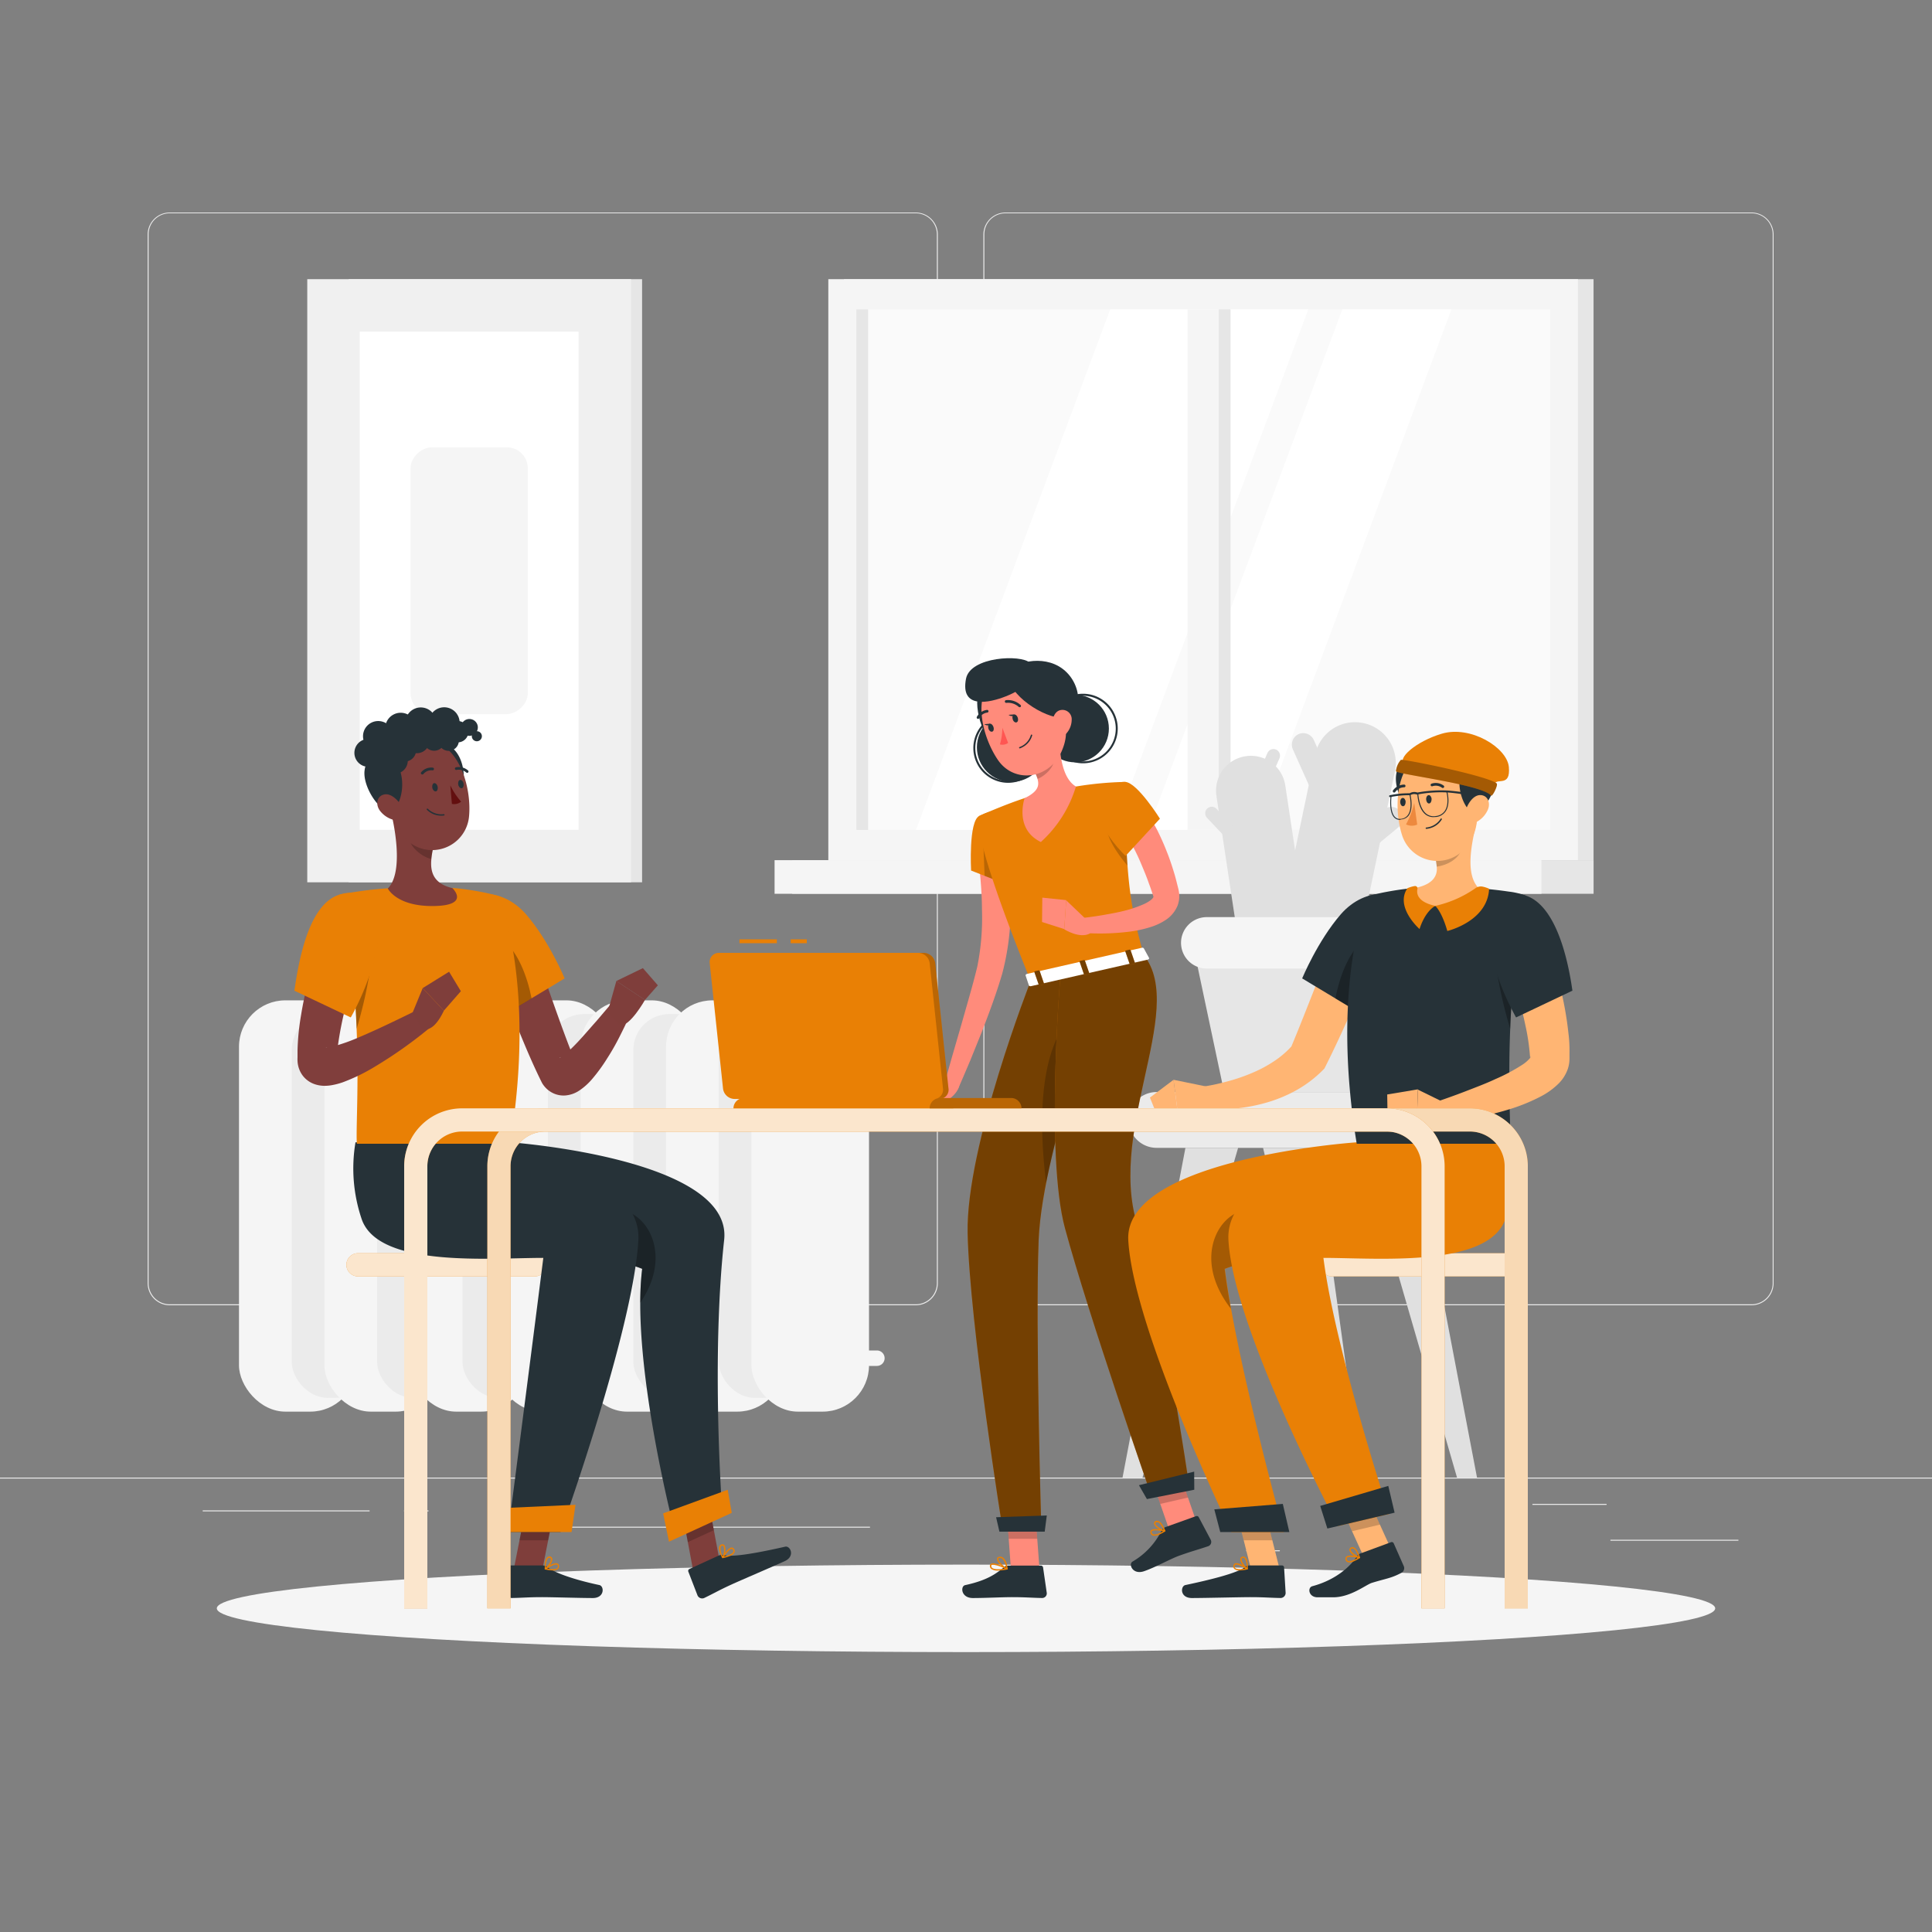 <svg xmlns="http://www.w3.org/2000/svg" viewBox="0 0 500 500"><rect x="0" y="0" width="500" height="500" fill="#808080" stroke="none"/><g id="freepik--background-complete--inject-120"><rect y="382.4" width="500" height="0.25" style="fill:#ebebeb"></rect><rect x="416.78" y="398.49" width="33.12" height="0.25" style="fill:#ebebeb"></rect><rect x="322.53" y="401.21" width="8.69" height="0.25" style="fill:#ebebeb"></rect><rect x="396.59" y="389.21" width="19.19" height="0.25" style="fill:#ebebeb"></rect><rect x="52.46" y="390.89" width="43.19" height="0.25" style="fill:#ebebeb"></rect><rect x="104.56" y="390.89" width="6.33" height="0.25" style="fill:#ebebeb"></rect><rect x="131.47" y="395.11" width="93.68" height="0.25" style="fill:#ebebeb"></rect><path d="M237,337.8H43.91a5.71,5.71,0,0,1-5.7-5.71V60.66A5.71,5.71,0,0,1,43.91,55H237a5.71,5.71,0,0,1,5.71,5.71V332.09A5.71,5.71,0,0,1,237,337.8ZM43.91,55.2a5.46,5.46,0,0,0-5.45,5.46V332.09a5.46,5.46,0,0,0,5.45,5.46H237a5.47,5.47,0,0,0,5.46-5.46V60.66A5.47,5.47,0,0,0,237,55.2Z" style="fill:#ebebeb"></path><path d="M453.31,337.8H260.21a5.72,5.72,0,0,1-5.71-5.71V60.66A5.72,5.72,0,0,1,260.21,55h193.1A5.71,5.71,0,0,1,459,60.66V332.09A5.71,5.71,0,0,1,453.31,337.8ZM260.21,55.2a5.47,5.47,0,0,0-5.46,5.46V332.09a5.47,5.47,0,0,0,5.46,5.46h193.1a5.47,5.47,0,0,0,5.46-5.46V60.66a5.47,5.47,0,0,0-5.46-5.46Z" style="fill:#ebebeb"></path><rect x="218.41" y="72.24" width="194" height="150.36" transform="translate(630.82 294.85) rotate(180)" style="fill:#e6e6e6"></rect><rect x="214.37" y="72.24" width="194" height="150.36" transform="translate(622.74 294.85) rotate(180)" style="fill:#f5f5f5"></rect><rect x="205.01" y="222.6" width="207.4" height="8.7" transform="translate(617.43 453.91) rotate(180)" style="fill:#e6e6e6"></rect><rect x="200.46" y="222.6" width="198.46" height="8.7" transform="translate(599.38 453.91) rotate(180)" style="fill:#f5f5f5"></rect><rect x="244.01" y="57.67" width="134.72" height="179.5" transform="translate(458.8 -163.95) rotate(90)" style="fill:#fafafa"></rect><polygon points="288.31 214.78 338.58 80.06 287.32 80.06 237.06 214.78 288.31 214.78" style="fill:#fff"></polygon><polygon points="325.37 214.78 375.63 80.06 347.39 80.06 297.13 214.78 325.37 214.78" style="fill:#fff"></polygon><rect x="244.01" y="143.38" width="134.72" height="8.08" transform="translate(458.8 -163.95) rotate(90)" style="fill:#f5f5f5"></rect><rect x="155.79" y="145.9" width="134.72" height="3.05" transform="translate(370.57 -75.73) rotate(90)" style="fill:#e6e6e6"></rect><rect x="249.58" y="145.9" width="134.72" height="3.05" transform="translate(464.36 -169.52) rotate(90)" style="fill:#e6e6e6"></rect><rect x="90.24" y="72.24" width="75.93" height="156.09" transform="translate(256.41 300.58) rotate(180)" style="fill:#e6e6e6"></rect><rect x="79.52" y="72.24" width="83.8" height="156.09" transform="translate(242.84 300.58) rotate(180)" style="fill:#f0f0f0"></rect><rect x="56.96" y="121.97" width="128.93" height="56.64" transform="translate(271.71 28.87) rotate(90)" style="fill:#fff"></rect><rect x="86.9" y="135.12" width="69.04" height="30.33" rx="5.41" transform="translate(271.71 28.87) rotate(90)" style="fill:#f5f5f5"></rect><rect x="61.85" y="258.89" width="30.43" height="106.44" rx="12" style="fill:#f5f5f5"></rect><rect x="75.5" y="262.44" width="20.57" height="99.33" rx="9.29" style="fill:#ebebeb"></rect><rect x="83.96" y="258.89" width="30.43" height="106.44" rx="12" style="fill:#f5f5f5"></rect><rect x="97.6" y="262.44" width="20.57" height="99.33" rx="9.29" style="fill:#ebebeb"></rect><rect x="106.06" y="258.89" width="30.43" height="106.44" rx="12" style="fill:#f5f5f5"></rect><rect x="119.7" y="262.44" width="20.57" height="99.33" rx="9.29" style="fill:#ebebeb"></rect><rect x="128.16" y="258.89" width="30.43" height="106.44" rx="12" style="fill:#f5f5f5"></rect><rect x="141.8" y="262.44" width="20.57" height="99.33" rx="9.29" style="fill:#ebebeb"></rect><rect x="150.26" y="258.89" width="30.43" height="106.44" rx="12" style="fill:#f5f5f5"></rect><rect x="163.91" y="262.44" width="20.56" height="99.33" rx="9.29" style="fill:#ebebeb"></rect><rect x="172.37" y="258.89" width="30.43" height="106.44" rx="12" style="fill:#f5f5f5"></rect><rect x="186.01" y="262.44" width="20.56" height="99.33" rx="9.29" style="fill:#ebebeb"></rect><rect x="194.47" y="258.89" width="30.43" height="106.44" rx="12" style="fill:#f5f5f5"></rect><path d="M226.94,353.5H200.46a2,2,0,0,1-2-2h0a2,2,0,0,1,2-2h26.48a2,2,0,0,1,2,2h0A2,2,0,0,1,226.94,353.5Z" style="fill:#f5f5f5"></path><path d="M226.94,277.33H200.46a2,2,0,0,1-2-2h0a2,2,0,0,1,2-2h26.48a2,2,0,0,1,2,2h0A2,2,0,0,1,226.94,277.33Z" style="fill:#f5f5f5"></path><path d="M299.32,297.06h74.11a7.23,7.23,0,0,0,7.23-7.22h0a7.23,7.23,0,0,0-7.23-7.22H299.32a7.22,7.22,0,0,0-7.22,7.22h0A7.22,7.22,0,0,0,299.32,297.06Z" style="fill:#ebebeb"></path><path d="M338,258.08h0a10.55,10.55,0,0,1-8.16-12.47l10.52-50.32a10.53,10.53,0,0,1,12.47-8.16h0A10.53,10.53,0,0,1,361,199.6l-10.51,50.32A10.54,10.54,0,0,1,338,258.08Z" style="fill:#e0e0e0"></path><path d="M331.64,257h0a9,9,0,0,1-10.26-7.56l-6.57-43.48a9,9,0,0,1,7.56-10.25h0a9,9,0,0,1,10.26,7.56l6.57,43.47A9,9,0,0,1,331.64,257Z" style="fill:#e0e0e0"></path><path d="M344.43,208.63h0a3,3,0,0,1-3.93-1.5l-5.92-13.22a3,3,0,0,1,1.49-3.92h0a3,3,0,0,1,3.93,1.5l5.92,13.22A3,3,0,0,1,344.43,208.63Z" style="fill:#e0e0e0"></path><path d="M362.34,209.9h0a3,3,0,0,1-.4,4.18l-11.19,9.21a3,3,0,0,1-4.18-.41h0a3,3,0,0,1,.41-4.18l11.18-9.2A3,3,0,0,1,362.34,209.9Z" style="fill:#e0e0e0"></path><path d="M330.26,194h0a1.71,1.71,0,0,1,.87,2.24l-3.33,7.57a1.71,1.71,0,0,1-2.24.87h0a1.71,1.71,0,0,1-.87-2.24l3.33-7.57A1.71,1.71,0,0,1,330.26,194Z" style="fill:#e0e0e0"></path><path d="M312.44,209.25h0a1.7,1.7,0,0,1,2.4.07l5.68,6a1.7,1.7,0,0,1-.07,2.4h0a1.7,1.7,0,0,1-2.4-.07l-5.68-6A1.7,1.7,0,0,1,312.44,209.25Z" style="fill:#e0e0e0"></path><polygon points="355.96 282.62 316.8 282.62 308.63 244 364.13 244 355.96 282.62" style="fill:#e6e6e6"></polygon><path d="M360.45,250.66H312.31a6.66,6.66,0,0,1-6.66-6.66h0a6.66,6.66,0,0,1,6.66-6.65h48.14a6.66,6.66,0,0,1,6.66,6.65h0A6.66,6.66,0,0,1,360.45,250.66Z" style="fill:#f5f5f5"></path><polygon points="290.51 382.4 306.79 297.06 320.42 297.06 295.68 382.4 290.51 382.4" style="fill:#e0e0e0"></polygon><polygon points="382.25 382.4 365.98 297.06 352.34 297.06 377.08 382.4 382.25 382.4" style="fill:#e0e0e0"></polygon><polygon points="352.34 382.4 340.51 297.06 326.88 297.06 347.17 382.4 352.34 382.4" style="fill:#e0e0e0"></polygon></g><g id="freepik--Shadow--inject-120"><ellipse id="freepik--path--inject-120" cx="250" cy="416.24" rx="193.89" ry="11.32" style="fill:#f5f5f5"></ellipse></g><g id="freepik--character-1--inject-120"><path d="M138.39,330.33H92.65a3,3,0,0,1,0-6h45.74a3,3,0,0,1,0,6Z" style="fill:#E98005"></path><path d="M138.39,330.33H92.65a3,3,0,0,1,0-6h45.74a3,3,0,0,1,0,6Z" style="fill:#fff;opacity:0.8"></path><polygon points="179.58 407.52 186.32 404.43 183.07 387.03 176.34 390.13 179.58 407.52" style="fill:#7f3e3b"></polygon><path d="M186,402.58l-7.57,3.47a.53.53,0,0,0-.29.69l2.38,6.16a1.32,1.32,0,0,0,1.73.66c2.62-1.26,3.8-2,7.13-3.52,2.05-.94,10.86-4.72,13.68-6s1.47-4.06.15-3.76c-5.89,1.33-13.27,2.82-15.86,2.2A2.06,2.06,0,0,0,186,402.58Z" style="fill:#263238"></path><polygon points="176.33 390.13 183.07 387.04 184.75 396.01 178 399.1 176.33 390.13" style="opacity:0.2"></polygon><path d="M132.06,295.63s57.68,4.13,55.35,25.26c-3.34,30.37-.59,68.79-.59,68.79l-12.56,5.18s-11-42.81-8.07-66.48c-14.39-6-53.41-.25-58-12.68a40.75,40.75,0,0,1-1.72-20.07Z" style="fill:#263238"></path><path d="M160.16,313.22s-1.4,6.28-2.36,13.1l.13,0,1.48.23.75.14.85.16a31.68,31.68,0,0,1,3.43.88c.27.08.52.17.77.26s.67.24,1,.37a73.15,73.15,0,0,0-.51,8.79C174.45,324.3,166.93,313.22,160.16,313.22Z" style="opacity:0.3"></path><polygon points="173.13 398.99 189.38 391.53 188.33 385.55 171.62 391.66 173.13 398.99" style="fill:#E98005"></polygon><path d="M189,402.66a9.73,9.73,0,0,1-1.91.58.16.16,0,0,1-.17-.07.17.17,0,0,1,0-.19c.14-.25,1.45-2.42,2.42-2.48a.63.63,0,0,1,.57.28.94.94,0,0,1,.2.94A2,2,0,0,1,189,402.66Zm-1.58.15c1.31-.31,2.18-.75,2.35-1.21a.59.59,0,0,0-.14-.61.29.29,0,0,0-.28-.14C188.8,400.88,187.94,402,187.39,402.81Z" style="fill:#E98005"></path><path d="M187.1,403.23H187a.14.14,0,0,1-.14-.09c0-.07-1.09-1.94-.71-2.91a.83.83,0,0,1,.56-.52.66.66,0,0,1,.79.21c.49.66.14,2.53-.35,3.24Zm-.34-3.16a.5.5,0,0,0-.27.3,3.83,3.83,0,0,0,.54,2.34,3.44,3.44,0,0,0,.21-2.57c-.06-.09-.16-.17-.4-.1Z" style="fill:#E98005"></path><path d="M134.87,235.51l7,20.3c1.19,3.38,2.37,6.75,3.59,10.08s2.47,6.65,3.81,9.81l-.33-.6a3.59,3.59,0,0,0-1.31-1.15,3.64,3.64,0,0,0-2-.41c-.91.12-.88.31-.78.24a6.09,6.09,0,0,0,1.58-1.09,49,49,0,0,0,3.95-3.95c1.33-1.45,2.64-3,4-4.51l3.94-4.64,4.78,2.86c-.83,2-1.77,3.88-2.73,5.79s-2,3.75-3.19,5.6a44.63,44.63,0,0,1-4,5.49,16.46,16.46,0,0,1-3.18,2.85,7.6,7.6,0,0,1-3.65,1.32,6.3,6.3,0,0,1-3.47-.72,6.6,6.6,0,0,1-2.42-2.22l-.12-.18-.21-.41c-1.68-3.4-3.16-6.76-4.58-10.16s-2.77-6.77-4.06-10.18-2.55-6.82-3.75-10.25-2.38-6.86-3.47-10.36Z" style="fill:#803e3c"></path><path d="M136.13,236.61c6,6.92,10,16.6,10,16.6l-15.76,9.49c-4.55-5.54-10.22-20.22-10.46-25.17C119.56,229.92,129.63,229.16,136.13,236.61Z" style="fill:#E98005"></path><path d="M130.57,243.67c3.44,2.89,5.88,8.9,7,14.73l-7.14,4.3c-2.25-2.74-4.78-7.71-6.79-12.65C125.2,245.15,127.53,241.11,130.57,243.67Z" style="opacity:0.3"></path><polygon points="132.8 406.94 140.22 406.94 143.61 389.78 136.2 389.78 132.8 406.94" style="fill:#7f3e3b"></polygon><path d="M140.45,405.14h-8.33a.53.53,0,0,0-.55.51l-.41,6.59a1.32,1.32,0,0,0,1.3,1.32c2.9-.05,4.29-.22,7.95-.22,2.25,0,9.9.23,13,.23s3-3.08,1.7-3.36c-5.91-1.25-11.3-3-13.4-4.61A2,2,0,0,0,140.45,405.14Z" style="fill:#263238"></path><polygon points="136.2 389.78 143.61 389.78 141.86 398.63 134.44 398.63 136.2 389.78" style="opacity:0.2"></polygon><path d="M117.53,295.63s48.88,4.13,47.68,25.35c-1.32,23.24-20.13,75.51-20.13,75.51H131.5s6.14-47.29,9.11-70.95c-13.77,0-42.36,2.59-46.94-9.84A40.75,40.75,0,0,1,92,295.63Z" style="fill:#263238"></path><polygon points="130.04 396.49 147.92 396.49 148.94 389.44 130.28 390.28 130.04 396.49" style="fill:#E98005"></polygon><path d="M143.07,406.43a9.5,9.5,0,0,1-2-.26.17.17,0,0,1-.06-.31c.24-.17,2.33-1.6,3.24-1.25a.67.67,0,0,1,.4.49,1,1,0,0,1-.21.94A2,2,0,0,1,143.07,406.43Zm-1.5-.51c1.33.26,2.31.22,2.65-.12a.62.62,0,0,0,.13-.62.3.3,0,0,0-.2-.24C143.67,404.75,142.43,405.37,141.57,405.92Z" style="fill:#E98005"></path><path d="M141.14,406.17a.11.11,0,0,1-.08,0A.16.16,0,0,1,141,406c0-.09-.18-2.22.57-2.94a.89.89,0,0,1,.73-.24.67.67,0,0,1,.63.52c.17.81-.94,2.36-1.67,2.8Zm1-3a.53.53,0,0,0-.37.15,3.82,3.82,0,0,0-.49,2.35c.65-.54,1.38-1.72,1.27-2.25,0-.1-.08-.22-.33-.25Z" style="fill:#E98005"></path><path d="M157.21,262.11l2.3-8.22,7.41,4.89s-4,7.12-6.51,6.54Z" style="fill:#7f3e3b"></path><polygon points="166.38 250.55 170.25 255 166.92 258.78 159.51 253.88 166.38 250.55" style="fill:#7f3e3b"></polygon><path d="M132,296H92.36c-.28-3.54.54-15.06-.07-29.73a188.37,188.37,0,0,0-3.94-32.34c-.18-.8-.36-1.59-.55-2.39,0,0,2-.41,4.89-.83,2.39-.35,5.39-.71,8.33-.85a147.89,147.89,0,0,1,16.85,0c2.59.24,5.12.67,7.14,1.06,2.58.52,4.1,1,4.1,1S138.88,254.32,132,296Z" style="fill:#E98005"></path><path d="M92.29,266.28a188.37,188.37,0,0,0-3.94-32.34c2.65-.23,7.18,0,7.93,4.31C97.09,242.85,96.07,253.67,92.29,266.28Z" style="opacity:0.3"></path><path d="M95.49,241.33c-.87,2.47-1.81,5.13-2.64,7.72s-1.65,5.23-2.39,7.85a89.2,89.2,0,0,0-3.24,15.51l-.07.92,0,.46c0,.1,0,.46,0,.18a3.36,3.36,0,0,0-.64-1.58,3.33,3.33,0,0,0-1.68-1.24c-.38-.1-.48-.07-.49-.06a.62.62,0,0,0,.32,0,7.48,7.48,0,0,0,1.39-.22,49.53,49.53,0,0,0,7.22-2.58c5-2.14,10.07-4.62,15.07-7.08l3.06,4.64A114.42,114.42,0,0,1,97.1,276a48.64,48.64,0,0,1-8.37,4.09,18.14,18.14,0,0,1-2.75.73,11.17,11.17,0,0,1-1.79.19,8.18,8.18,0,0,1-2.59-.37,6.54,6.54,0,0,1-3.38-2.44A6.88,6.88,0,0,1,77,274.58a8.44,8.44,0,0,1,0-.87V271.9a62.89,62.89,0,0,1,.91-9.16c.48-3,1.1-5.86,1.82-8.71s1.5-5.67,2.4-8.45,1.8-5.49,2.94-8.31Z" style="fill:#803e3c"></path><path d="M87.8,231.55c7.22-2.28,11.84,3.49,9.84,13.5a65.47,65.47,0,0,1-6.86,18.26l-14.59-6.92C77.58,246.58,80.41,233.88,87.8,231.55Z" style="fill:#E98005"></path><path d="M101.38,211l4.51,3.74,6.14,5.1a19.92,19.92,0,0,0-.39,2.48c-.33,3.33.53,6.36,5.43,7.52,0,0,4.82,4.5-4.82,4.64s-11.88-4.54-11.88-4.54C104,226.29,102.63,216.4,101.38,211Z" style="fill:#7f3e3b"></path><path d="M112,219.81a19.92,19.92,0,0,0-.39,2.48c-2.29-.46-5.35-2.9-5.67-5.24a10.66,10.66,0,0,1-.08-2.34Z" style="opacity:0.2"></path><path d="M119.18,205.35c1.77-4,.66-9.79-2.34-11.94a4.38,4.38,0,0,0-7,3.58C109.68,201.91,117.16,209.9,119.18,205.35Z" style="fill:#263238"></path><path d="M99.52,203.16c1.57,7.21,2.12,11.49,6.38,14.78a9.59,9.59,0,0,0,15.51-6.9c.56-6.71-2.09-17.38-9.68-19.42A9.71,9.71,0,0,0,99.52,203.16Z" style="fill:#7f3e3b"></path><path d="M102.58,208.78c2.29-3.74,1.93-9.62-.75-12.14a4.39,4.39,0,0,0-7.46,2.63C93.61,204.14,100,213,102.58,208.78Z" style="fill:#263238"></path><circle cx="102.18" cy="196.89" r="3.35" transform="translate(-79.32 69.36) rotate(-27.48)" style="fill:#263238"></circle><path d="M102.54,195.52a3,3,0,1,1-1.93-3.72A3,3,0,0,1,102.54,195.52Z" style="fill:#263238"></path><path d="M107.57,195a3,3,0,1,1-1.95-3.75A3,3,0,0,1,107.57,195Z" style="fill:#263238"></path><path d="M101.63,191.71a3.93,3.93,0,1,1-2.56-4.92A3.91,3.91,0,0,1,101.63,191.71Z" style="fill:#263238"></path><path d="M107.52,189.65a4,4,0,1,1-2.61-5A4,4,0,0,1,107.52,189.65Z" style="fill:#263238"></path><path d="M112.72,188.27a4,4,0,1,1-2.62-5A4,4,0,0,1,112.72,188.27Z" style="fill:#263238"></path><path d="M118.76,188.29a4,4,0,1,1-2.63-5.07A4,4,0,0,1,118.76,188.29Z" style="fill:#263238"></path><path d="M98.77,195.93a3.61,3.61,0,1,1-2.35-4.53A3.61,3.61,0,0,1,98.77,195.93Z" style="fill:#263238"></path><path d="M111,192.65a3.26,3.26,0,1,1-2.13-4.09A3.26,3.26,0,0,1,111,192.65Z" style="fill:#263238"></path><path d="M115,192.35a2.77,2.77,0,1,1-1.81-3.47A2.77,2.77,0,0,1,115,192.35Z" style="fill:#263238"></path><path d="M121.1,190.2a2.76,2.76,0,1,1-1.8-3.47A2.76,2.76,0,0,1,121.1,190.2Z" style="fill:#263238"></path><path d="M118.63,192.46a2.65,2.65,0,1,1-1.73-3.32A2.64,2.64,0,0,1,118.63,192.46Z" style="fill:#263238"></path><path d="M123.56,188.91a2.18,2.18,0,1,1-1.42-2.73A2.17,2.17,0,0,1,123.56,188.91Z" style="fill:#263238"></path><path d="M124.65,190.92a1.3,1.3,0,1,1-.84-1.62A1.29,1.29,0,0,1,124.65,190.92Z" style="fill:#263238"></path><path d="M103.07,192.53a1.3,1.3,0,1,1-.85-1.63A1.31,1.31,0,0,1,103.07,192.53Z" style="fill:#263238"></path><path d="M98.35,209.84a6.56,6.56,0,0,0,4,2.45c2,.36,2.66-1.51,1.76-3.33-.82-1.64-2.85-3.8-4.74-3.34S97.14,208.25,98.35,209.84Z" style="fill:#7f3e3b"></path><path d="M111.87,203.82c.09.59.48,1,.87,1s.63-.56.54-1.15-.48-1-.87-1S111.78,203.23,111.87,203.82Z" style="fill:#263238"></path><path d="M118.58,203c.09.59.48,1,.87,1s.63-.57.54-1.16-.48-1-.87-1S118.49,202.43,118.58,203Z" style="fill:#263238"></path><path d="M116.54,203.26a18.85,18.85,0,0,0,2.8,4.21,2.87,2.87,0,0,1-2.39.58Z" style="fill:#630f0f"></path><path d="M114.2,211.09a5.15,5.15,0,0,1-3.73-1.54.17.17,0,0,1,.26-.23,5,5,0,0,0,4.13,1.38.18.18,0,0,1,.19.15.18.18,0,0,1-.15.2A5.58,5.58,0,0,1,114.2,211.09Z" style="fill:#263238"></path><path d="M109.17,200.41a.44.44,0,0,1-.15-.08.35.35,0,0,1,0-.5,3.38,3.38,0,0,1,3-1.16.34.34,0,0,1,.28.41.34.34,0,0,1-.4.28,2.67,2.67,0,0,0-2.31.94A.37.37,0,0,1,109.17,200.41Z" style="fill:#263238"></path><path d="M121,200a.34.34,0,0,1-.32-.07,3,3,0,0,0-2.51-.68.34.34,0,0,1-.43-.24.35.35,0,0,1,.24-.43h0a3.62,3.62,0,0,1,3.14.81.36.36,0,0,1,.05.5A.45.45,0,0,1,121,200Z" style="fill:#263238"></path><path d="M106.79,262.05l2.6-6.32,5.48,5.83s-2.65,6.2-5.73,4.56Z" style="fill:#7f3e3b"></path><polygon points="116.22 251.48 119.27 256.52 114.87 261.56 109.39 255.72 116.22 251.48" style="fill:#7f3e3b"></polygon></g><g id="freepik--character-2--inject-120"><circle cx="278.24" cy="188.55" r="8.74" style="fill:#263238"></circle><path d="M280.27,197.54a9,9,0,1,1,9-9A9,9,0,0,1,280.27,197.54Zm0-17.47a8.49,8.49,0,1,0,8.49,8.48A8.49,8.49,0,0,0,280.27,180.07Z" style="fill:#263238"></path><path d="M260.9,202.59a9,9,0,1,1,9-9A9,9,0,0,1,260.9,202.59Zm0-17.48a8.49,8.49,0,1,0,8.49,8.49A8.49,8.49,0,0,0,260.9,185.11Z" style="fill:#263238"></path><circle cx="261.77" cy="193.41" r="8.95" style="fill:#263238"></circle><path d="M253.09,179.86C252,185,255.73,194,259.65,194.49s4.69-9.3,1.29-13.57S253.91,176.12,253.09,179.86Z" style="fill:#263238"></path><path d="M260.42,218.82c.47,2.83.72,5.48.93,8.23s.25,5.47.21,8.23a66.57,66.57,0,0,1-2.16,16.61c-1.55,5.3-3.41,10.25-5.34,15.24l-3,7.42c-1.05,2.45-2.06,4.9-3.17,7.34l-3.52-1.28,2.17-7.65,2.21-7.62,2.16-7.6c.72-2.52,1.4-5.07,2-7.52a64.06,64.06,0,0,0,1.22-14.95c0-2.55-.16-5.11-.37-7.66s-.48-5.17-.79-7.58Z" style="fill:#ff8b7b"></path><path d="M253.41,211.18c-2.79,1.43-2.09,14.12-2.09,14.12l13.11,5.14s1.37-15.54-1.65-18.29S257.5,209.09,253.41,211.18Z" style="fill:#E98005"></path><polygon points="254.3 213.85 254.82 226.68 260.13 228.75 254.3 213.85" style="opacity:0.2"></polygon><path d="M245.84,278.71l-8.34,3.4,6.42,3.4s4.28-2.06,4.41-5.12Z" style="fill:#ff8b7b"></path><polygon points="269.01 406.03 261.62 406.03 260.37 388.92 267.76 388.92 269.01 406.03" style="fill:#ff8b7b"></polygon><polygon points="310.02 395 302.77 396.43 297.13 380.11 304.37 378.68 310.02 395" style="fill:#ff8b7b"></polygon><path d="M301.71,395.18l7.81-2.8a.58.58,0,0,1,.72.28l3.11,5.86a1.19,1.19,0,0,1-.67,1.64c-2.74.93-4.11,1.24-7.55,2.47-2.11.75-6.13,3-9.05,4s-4.1-1.79-3-2.48a19.21,19.21,0,0,0,7.6-8.16A1.94,1.94,0,0,1,301.71,395.18Z" style="fill:#263238"></path><path d="M261.07,405.17h8.3a.58.58,0,0,1,.58.51l.95,6.56a1.19,1.19,0,0,1-1.18,1.32c-2.9-.05-4.29-.22-7.94-.22-2.25,0-6.89.23-10,.23s-3.26-3.07-2-3.34c5.78-1.25,8.06-3,10-4.6A1.92,1.92,0,0,1,261.07,405.17Z" style="fill:#263238"></path><g style="opacity:0.2"><polygon points="260.37 388.93 261.05 398.24 268.44 398.24 267.76 388.93 260.37 388.93"></polygon><polygon points="304.38 378.68 297.13 380.12 300.28 389.21 307.45 387.56 304.38 378.68"></polygon></g><path d="M253.41,211.18s-3.15,2,13.33,42.69L296,247.22c-3.2-11.79-4.88-19.13-4.74-44.86a88.34,88.34,0,0,0-12.8,1.19,95.22,95.22,0,0,0-13.28,3C259.58,208.39,253.41,211.18,253.41,211.18Z" style="fill:#E98005"></path><path d="M291.24,206.33a11.91,11.91,0,0,0-4.73,6.87c-.77,3.53,4.13,9.49,5.28,10.82C291.44,219.29,291.26,213.61,291.24,206.33Z" style="opacity:0.2"></path><path d="M274.1,190.49c.14,4.47.71,10.89,4.35,13.06a31.63,31.63,0,0,1-9.08,14.36c-7-3.39-4.2-11.34-4.2-11.34,4.51-2.22,3.95-4.13,2.36-7.26Z" style="fill:#ff8b7b"></path><path d="M271.42,194.09l-3.89,5.22a13.74,13.74,0,0,1,1,2.26c1.76-.68,4.27-2.88,4.21-4.95A5.81,5.81,0,0,0,271.42,194.09Z" style="opacity:0.2"></path><path d="M273.59,179.71c2.19,7,3.26,9.91,1.15,14.74-3.19,7.26-12.26,8.41-16.49,2.21-3.81-5.58-6.75-16.09-1.09-21.36A10,10,0,0,1,273.59,179.71Z" style="fill:#ff8b7b"></path><path d="M266.74,253.87s-16.8,42.78-16.32,65.3c.51,23.43,9.09,76.87,9.09,76.87h10S267.92,344,268.8,321c1-25.08,19.36-72,19.36-72Z" style="fill:#E98005"></path><path d="M266.74,253.87s-16.8,42.78-16.32,65.3c.51,23.43,9.09,76.87,9.09,76.87h10S267.92,344,268.8,321c1-25.08,19.36-72,19.36-72Z" style="opacity:0.5"></path><polygon points="270.37 396.39 258.65 396.39 257.79 392.66 270.91 392.2 270.37 396.39" style="fill:#263238"></polygon><path d="M274.4,267c-5.72,10.13-5.21,26.65-3.67,39.1a307.87,307.87,0,0,1,9.73-35.49C279.66,263.89,277.91,260.78,274.4,267Z" style="opacity:0.2"></path><path d="M274.46,252.11s-4,46.79,1.16,65.78C281.71,340.44,298,387.2,298,387.2l9.88-1.95s-8-53.95-12.7-65.83c-9.94-25.35,12.26-57.83.85-72.2Z" style="fill:#E98005"></path><path d="M274.46,252.11s-4,46.79,1.16,65.78C281.71,340.44,298,387.2,298,387.2l9.88-1.95s-8-53.95-12.7-65.83c-9.94-25.35,12.26-57.83.85-72.2Z" style="opacity:0.5"></path><polygon points="309.08 385.54 296.82 387.96 294.76 384.37 309.05 380.86 309.08 385.54" style="fill:#263238"></polygon><path d="M263.38,185.68c.21.56.09,1.12-.28,1.26s-.83-.2-1-.76-.09-1.12.27-1.25S263.17,185.13,263.38,185.68Z" style="fill:#263238"></path><path d="M257.09,188.08c.21.56.09,1.12-.28,1.26s-.83-.2-1-.76-.09-1.12.27-1.26S256.87,187.52,257.09,188.08Z" style="fill:#263238"></path><path d="M256.22,187.29l-1.49.13S255.82,188.2,256.22,187.29Z" style="fill:#263238"></path><path d="M259.41,188.34a15.86,15.86,0,0,1-.63,4.31,2.54,2.54,0,0,0,2.12-.38Z" style="fill:#ff5652"></path><path d="M264.77,193.29a5.26,5.26,0,0,1-.79.38.18.18,0,0,1-.23-.1.17.17,0,0,1,.1-.23,4.75,4.75,0,0,0,2.94-3.1.17.17,0,0,1,.34.08A4.93,4.93,0,0,1,264.77,193.29Z" style="fill:#263238"></path><path d="M261.19,176.42c2.25,5.68,11.94,10.63,15.42,9.12,4.16-1.81,3-10.81-3.68-13.64C267.34,169.52,259.55,172.28,261.19,176.42Z" style="fill:#263238"></path><path d="M266.51,171.52c-2.2-2.18-15.4-1.64-16.51,4.15-1.54,8,6.14,6.19,10.34,4.53C265.71,178.09,269.39,174.37,266.51,171.52Z" style="fill:#263238"></path><path d="M277.35,186.31a5.37,5.37,0,0,1-1.62,3.76c-1.35,1.3-2.91.3-3.28-1.44-.33-1.57,0-4.13,1.7-4.77A2.4,2.4,0,0,1,277.35,186.31Z" style="fill:#ff8b7b"></path><path d="M264,183a.36.36,0,0,1-.4-.1,4.15,4.15,0,0,0-3.16-1,.35.35,0,1,1-.07-.7,4.77,4.77,0,0,1,3.75,1.26.35.35,0,0,1,0,.5Z" style="fill:#263238"></path><path d="M253.29,186a.34.34,0,0,1-.34,0,.36.36,0,0,1-.14-.48,3.46,3.46,0,0,1,2.64-1.8.35.35,0,0,1,.37.33.35.35,0,0,1-.33.37,2.75,2.75,0,0,0-2.07,1.45A.33.33,0,0,1,253.29,186Z" style="fill:#263238"></path><path d="M298.39,397.39l-.08,0a1,1,0,0,1-.59-.78.62.62,0,0,1,.16-.58c.68-.65,3.28-.05,3.57,0a.2.2,0,0,1,.14.14.18.18,0,0,1-.08.18C300.71,396.86,299.27,397.67,298.39,397.39Zm2.57-1.12c-1-.21-2.48-.36-2.83,0a.25.25,0,0,0-.07.26.69.69,0,0,0,.38.53C298.91,397.24,299.83,397,301,396.27Z" style="fill:#E98005"></path><path d="M301.12,396.3c-.88-.28-2.35-1.2-2.46-2a.62.62,0,0,1,.39-.66,1,1,0,0,1,.78,0c1,.4,1.72,2.4,1.75,2.49a.18.18,0,0,1,0,.17.21.21,0,0,1-.17.06ZM299.65,394a.56.56,0,0,0-.44,0c-.2.11-.22.22-.2.3.07.51,1.26,1.36,2.11,1.65-.27-.66-.83-1.72-1.42-2Z" style="fill:#E98005"></path><path d="M258.29,406.46a2.79,2.79,0,0,1-1.79-.45,1,1,0,0,1-.31-.85.58.58,0,0,1,.29-.47c.91-.5,3.85,1,4.19,1.18a.19.19,0,0,1,.09.18.17.17,0,0,1-.14.15A13,13,0,0,1,258.29,406.46ZM257,404.94a.63.63,0,0,0-.33.06.2.2,0,0,0-.11.19.6.6,0,0,0,.2.56c.44.4,1.66.47,3.3.2A9.45,9.45,0,0,0,257,404.94Z" style="fill:#E98005"></path><path d="M260.58,406.2h-.07c-.88-.4-2.62-2-2.48-2.83,0-.2.17-.45.65-.49a1.23,1.23,0,0,1,1,.3c.93.77,1.1,2.76,1.11,2.84a.18.18,0,0,1-.07.16A.2.2,0,0,1,260.58,406.2Zm-1.76-3h-.1c-.32,0-.34.16-.35.21-.08.5,1.1,1.75,2,2.3a4.06,4.06,0,0,0-.94-2.28A.88.88,0,0,0,258.82,403.21Z" style="fill:#E98005"></path><path d="M262.51,184.89,261,185S262.11,185.8,262.51,184.89Z" style="fill:#263238"></path><path d="M296,245.4l1.34,2.45c.15.18,0,.44-.38.52l-30.11,6.84c-.26.06-.51,0-.57-.18l-.85-2.56c-.06-.17.13-.38.42-.44l29.62-6.74A.57.57,0,0,1,296,245.4Z" style="fill:#fff"></path><path d="M292.71,249.64l.8-.18c.15,0,.26-.14.22-.24l-1.14-3.32a.32.32,0,0,0-.35-.11l-.79.18c-.16,0-.26.15-.23.24l1.15,3.32C292.4,249.63,292.56,249.68,292.71,249.64Z" style="fill:#E98005"></path><path d="M292.71,249.64l.8-.18c.15,0,.26-.14.22-.24l-1.14-3.32a.32.32,0,0,0-.35-.11l-.79.18c-.16,0-.26.15-.23.24l1.15,3.32C292.4,249.63,292.56,249.68,292.71,249.64Z" style="opacity:0.5"></path><path d="M269.18,255l.8-.18c.16,0,.26-.14.22-.24l-1.14-3.32a.29.29,0,0,0-.35-.11l-.79.18c-.16,0-.26.15-.23.24l1.15,3.32C268.87,255,269,255,269.18,255Z" style="fill:#E98005"></path><path d="M269.18,255l.8-.18c.16,0,.26-.14.22-.24l-1.14-3.32a.29.29,0,0,0-.35-.11l-.79.18c-.16,0-.26.15-.23.24l1.15,3.32C268.87,255,269,255,269.18,255Z" style="opacity:0.5"></path><path d="M280.9,252.33l.79-.18c.16,0,.26-.15.23-.24l-1.15-3.32c0-.1-.19-.15-.34-.11l-.8.18c-.16,0-.26.14-.22.24l1.14,3.32A.32.32,0,0,0,280.9,252.33Z" style="fill:#E98005"></path><path d="M280.9,252.33l.79-.18c.16,0,.26-.15.23-.24l-1.15-3.32c0-.1-.19-.15-.34-.11l-.8.18c-.16,0-.26.14-.22.24l1.14,3.32A.32.32,0,0,0,280.9,252.33Z" style="opacity:0.5"></path><polygon points="234.67 286.89 240.56 288.35 243.92 285.51 237.5 282.11 234.67 286.89" style="fill:#ff8b7b"></polygon><path d="M281.68,238.49,275.93,233l-.5,7.5s4,2.55,6.68,1.06Z" style="fill:#ff8b7b"></path><path d="M296,209.18c.26.33.39.52.57.77l.48.69q.45.69.87,1.38.82,1.38,1.56,2.79,1.41,2.82,2.54,5.73c.77,1.93,1.41,3.91,2,5.89.29,1,.53,2,.78,3l.1.38.11.48a7.66,7.66,0,0,1,.18,1.31,7,7,0,0,1-.46,2.83,8.14,8.14,0,0,1-3.12,3.7,15.13,15.13,0,0,1-3.35,1.63,30.91,30.91,0,0,1-6.35,1.4,61.66,61.66,0,0,1-12.29.22v-3.74c1.88-.23,3.83-.47,5.71-.8s3.78-.66,5.59-1.12A30.44,30.44,0,0,0,296,234a9.06,9.06,0,0,0,1.89-1.12c.48-.39.65-.74.61-.79s0,0,0-.09l-.24-.72c-.3-.9-.6-1.8-.94-2.68-.61-1.79-1.36-3.53-2.08-5.25s-1.55-3.41-2.43-5c-.42-.81-.87-1.62-1.33-2.39-.23-.39-.47-.76-.71-1.13l-.34-.54-.3-.43Z" style="fill:#ff8b7b"></path><path d="M291.25,202.36c3.13.23,8.94,9.52,8.94,9.52l-8.9,9.64S284.61,215.11,285,211C285.37,206.81,287.67,202.1,291.25,202.36Z" style="fill:#E98005"></path><polygon points="269.75 232.31 269.68 238.61 275.43 240.45 275.93 232.95 269.75 232.31" style="fill:#ff8b7b"></polygon></g><g id="freepik--character-3--inject-120"><path d="M390.48,330.33H344.74a3,3,0,0,1,0-6h45.74a3,3,0,0,1,0,6Z" style="fill:#E98005"></path><path d="M390.48,330.33H344.74a3,3,0,0,1,0-6h45.74a3,3,0,0,1,0,6Z" style="fill:#fff;opacity:0.8"></path><polygon points="331.37 406.94 323.96 406.94 319.65 389.78 327.06 389.78 331.37 406.94" style="fill:#ffb573"></polygon><path d="M323.44,405.14h8.33a.53.53,0,0,1,.55.51l.4,6.59a1.32,1.32,0,0,1-1.3,1.32c-2.9-.05-4.28-.22-7.94-.22-2.26,0-11.84.23-15,.23s-3-3.08-1.7-3.36c5.91-1.25,13.24-3,15.33-4.61A2.09,2.09,0,0,1,323.44,405.14Z" style="fill:#263238"></path><polygon points="327.07 389.78 319.65 389.78 321.88 398.63 329.29 398.63 327.07 389.78" style="opacity:0.2"></polygon><path d="M351.08,295.63S290.75,299.76,292,321c1.32,23.24,26.69,75.51,26.69,75.51h13.58s-12.31-44.44-15.28-68.11c14.39-6,53.42-.25,58-12.68a40.75,40.75,0,0,0,1.72-20.07Z" style="fill:#E98005"></path><path d="M317.68,333.57c-.17-1.06-.32-2.1-.46-3.1-.1-.71-.2-1.41-.28-2.09a35.86,35.86,0,0,1,8.39-2.06c-1-6.82-2.36-13.1-2.36-13.1-7,0-14.89,12-4.41,25.48q-.26-1.38-.48-2.73C317.94,335.16,317.81,334.35,317.68,333.57Z" style="opacity:0.3"></path><polygon points="333.68 396.49 315.8 396.49 314.26 390.62 331.99 389.21 333.68 396.49" style="fill:#263238"></polygon><path d="M320.81,406.43a9.6,9.6,0,0,0,2-.26.2.2,0,0,0,.13-.14.19.19,0,0,0-.07-.17c-.24-.17-2.34-1.6-3.24-1.25a.7.7,0,0,0-.41.49,1,1,0,0,0,.22.94A2,2,0,0,0,320.81,406.43Zm1.5-.51c-1.32.26-2.3.22-2.65-.12a.64.64,0,0,1-.12-.62.3.3,0,0,1,.19-.24C320.22,404.75,321.45,405.37,322.31,405.92Z" style="fill:#E98005"></path><path d="M322.75,406.17a.13.13,0,0,0,.08,0,.18.18,0,0,0,.09-.14c0-.09.17-2.22-.57-2.94a.91.91,0,0,0-.74-.24.66.66,0,0,0-.62.52c-.17.81.93,2.36,1.67,2.8Zm-1-3a.54.54,0,0,1,.38.15,3.88,3.88,0,0,1,.48,2.35c-.64-.54-1.38-1.72-1.27-2.25,0-.1.08-.22.33-.25Z" style="fill:#E98005"></path><path d="M358.84,239.29c-1.13,3.11-2.36,6.15-3.57,9.21s-2.48,6.1-3.79,9.12c-2.59,6.07-5.3,12.08-8.3,18.07l-.43.85-.44.45a30.92,30.92,0,0,1-7.22,5.38,36.84,36.84,0,0,1-8,3.17,44.79,44.79,0,0,1-8.18,1.42c-1.37.12-2.73.15-4.09.15a37.71,37.71,0,0,1-4.17-.23l.11-5.57c1.05-.16,2.31-.37,3.46-.61s2.34-.54,3.49-.85a47.1,47.1,0,0,0,6.63-2.3,33.37,33.37,0,0,0,5.86-3.23,23.69,23.69,0,0,0,4.63-4.2l-.87,1.3c2.48-5.9,4.83-12,7.21-18l3.57-9.09,3.61-9.06Z" style="fill:#ffb573"></path><path d="M347,236.61c-6,6.92-10,16.6-10,16.6l15.76,9.49c4.55-5.54,10.23-20.22,10.46-25.17C363.57,229.92,353.5,229.16,347,236.61Z" style="fill:#263238"></path><path d="M352.56,243.67c-3.44,2.89-5.88,8.9-6.95,14.73l7.14,4.3c2.25-2.74,4.78-7.71,6.79-12.65C357.93,245.15,355.6,241.11,352.56,243.67Z" style="opacity:0.3"></path><polygon points="360.63 402.29 353.42 403.99 346.17 388.06 353.39 386.36 360.63 402.29" style="fill:#ffb573"></polygon><path d="M352.18,402l7.81-2.88a.55.55,0,0,1,.7.29l2.65,6a1.39,1.39,0,0,1-.76,1.69c-2.56,1.36-4,1.45-7.53,2.54-1.55.47-5.49,3.74-10.05,3.74h-4c-2.36,0-2.68-2.52-1.37-2.87,6.33-1.69,10.08-5.41,11.48-7.68A2,2,0,0,1,352.18,402Z" style="fill:#263238"></path><polygon points="353.39 386.36 346.17 388.06 349.91 396.27 357.13 394.57 353.39 386.36" style="opacity:0.2"></polygon><path d="M365.6,295.63s-48.88,4.13-47.68,25.35c1.32,23.24,28.37,73.95,28.37,73.95l13.21-3.11s-14-42.62-17-66.28c13.78,0,42.36,2.59,47-9.84a40.75,40.75,0,0,0,1.72-20.07Z" style="fill:#E98005"></path><polygon points="360.92 391.48 343.52 395.58 341.67 389.73 359.29 384.55 360.92 391.48" style="fill:#263238"></polygon><path d="M350.16,404.16a9.63,9.63,0,0,0,1.76-.93.18.18,0,0,0,.08-.17.17.17,0,0,0-.13-.14c-.28-.07-2.74-.7-3.47-.05a.66.66,0,0,0-.21.6.92.92,0,0,0,.53.8A2,2,0,0,0,350.16,404.16Zm1.23-1c-1.15.7-2.08,1-2.53.8a.63.63,0,0,1-.33-.54.33.33,0,0,1,.1-.29C349,402.78,350.39,402.94,351.39,403.16Z" style="fill:#E98005"></path><path d="M351.89,403.25a.15.15,0,0,0,.06-.05.16.16,0,0,0,0-.16c0-.09-.6-2.15-1.55-2.56a.84.84,0,0,0-.77,0,.67.67,0,0,0-.41.71c.12.82,1.69,1.89,2.54,2.05Zm-2-2.47a.51.51,0,0,1,.4,0c.57.25,1,1.38,1.27,2-.79-.28-1.89-1.13-2-1.67,0-.1,0-.23.22-.35Z" style="fill:#E98005"></path><path d="M312.08,281.16l-8.37-1.71,1.05,8.14s8.1.35,8.71-2.12Z" style="fill:#ffb573"></path><polygon points="297.6 284.05 299.8 289.52 304.76 287.59 303.71 279.45 297.6 284.05" style="fill:#ffb573"></polygon><path d="M351.12,296h39.65c.28-3.54-.54-15.06.07-29.73a188.37,188.37,0,0,1,3.94-32.34c.18-.8-.19-1.39,0-2.19a19.8,19.8,0,0,0-4.34-1c-2.39-.35-5.39-.71-8.33-.85a147.89,147.89,0,0,0-16.85,0c-2.59.24-5.12.67-7.14,1.06-2.58.52-4.1,1-4.1,1S344.25,254.32,351.12,296Z" style="fill:#263238"></path><path d="M390.84,266.28a188.37,188.37,0,0,1,3.94-32.34c-2.65-.23-7.18,0-7.93,4.31C386,242.85,387.06,253.67,390.84,266.28Z" style="opacity:0.3"></path><path d="M398.12,237.27c1.17,2.89,2.07,5.65,3,8.52s1.73,5.72,2.44,8.65,1.36,5.89,1.82,8.95c.25,1.5.42,3.07.6,4.62s.23,3.16.2,4.83v1.22a8.4,8.4,0,0,1-.45,2.63,10.08,10.08,0,0,1-2.21,3.58,19,19,0,0,1-4.67,3.44,48,48,0,0,1-8.86,3.56,100.7,100.7,0,0,1-17.62,3.52l-1.15-5.45c2.65-.92,5.38-1.87,8-2.89s5.27-2,7.78-3.18a47,47,0,0,0,6.94-3.69,9.08,9.08,0,0,0,2.15-1.89c.18-.23.16-.35,0-.12a1.15,1.15,0,0,0-.07.24l0,.16v.08h0l-.08-.94a56,56,0,0,0-1.18-7.81c-.56-2.66-1.24-5.35-2-8s-1.58-5.36-2.45-8-1.8-5.38-2.7-7.91Z" style="fill:#ffb573"></path><path d="M394.78,231.75c-7.22-2.28-11.29,3.29-9.29,13.3a65.66,65.66,0,0,0,6.87,18.26l14.58-6.92C405.56,246.58,402.17,234.08,394.78,231.75Z" style="fill:#263238"></path><path d="M382.09,213l-4.51,3.74-6.14,5.1a19.92,19.92,0,0,1,.39,2.48c.33,3.33-2.37,4.88-5.77,5.52,0,0-4.82,4.5,4.82,4.64s11.88-4.54,11.88-4.54C379.09,226.29,380.84,218.4,382.09,213Z" style="fill:#ffb573"></path><path d="M381.83,229.88a29.27,29.27,0,0,1-10.38,4.56c1.89,1.88,3.11,6.5,3.11,6.5S385,238.49,385.38,230a8.16,8.16,0,0,0-1.73-.55A2.4,2.4,0,0,0,381.83,229.88Z" style="fill:#E98005"></path><path d="M366.82,230.08c-.24,1.18,0,3.34,4.63,4.36-2.85,1.64-4.07,6-4.07,6s-6.46-5.67-3.14-10.57a8.07,8.07,0,0,1,1.89-.56A.61.61,0,0,1,366.82,230.08Z" style="fill:#E98005"></path><path d="M371.44,221.81a19.92,19.92,0,0,1,.39,2.48c3.8-.58,6.26-2.83,6.58-5.16.12-.88-.77-1.81-.83-2.42Z" style="opacity:0.2"></path><path d="M365.66,210.37c-3.52-2.61-5.4-8.19-3.86-11.54a4.4,4.4,0,0,1,7.9-.35C372.23,202.71,369.66,213.34,365.66,210.37Z" style="fill:#263238"></path><path d="M382.4,203.41c.06,7.38.48,11.68-2.95,15.83a9.59,9.59,0,0,1-16.66-3.3c-2-6.42-1.8-17.4,5.14-21.07A9.71,9.71,0,0,1,382.4,203.41Z" style="fill:#ffb573"></path><path d="M379.85,209.28c-2.66-3.49-2.91-9.37-.49-12.16A4.39,4.39,0,0,1,387,199C388.29,203.74,382.86,213.24,379.85,209.28Z" style="fill:#263238"></path><path d="M363.54,197.73c-2.23-1.34,2.92-5.87,9.6-7.85,7.46-2.21,16.89,3.59,17.35,8.62.48,5.3-3.1,2.72-3.66,4.38C386.83,202.88,368.11,200.48,363.54,197.73Z" style="fill:#E98005"></path><path d="M361.28,199.58a5.15,5.15,0,0,1,1.26-2.91c.38-.35,22.5,4.11,24.8,6.09.43.37-1.12,3.53-1.46,3.12C383.46,203,361.37,200.38,361.28,199.58Z" style="fill:#E98005"></path><path d="M361.28,199.58a5.15,5.15,0,0,1,1.26-2.91c.38-.35,22.5,4.11,24.8,6.09.43.37-1.12,3.53-1.46,3.12C383.46,203,361.37,200.38,361.28,199.58Z" style="opacity:0.3"></path><path d="M384.79,207.61a.25.25,0,0,0,.11,0,.25.25,0,0,0,.08-.34c-1.19-1.95-9.35-2.61-10.27-2.68a33.78,33.78,0,0,0-7.89.52,2.31,2.31,0,0,0-2,.19,23.74,23.74,0,0,0-5.12.5.25.25,0,0,0-.19.3.25.25,0,0,0,.3.19,23.35,23.35,0,0,1,5.06-.49.31.31,0,0,0,.13,0,1.8,1.8,0,0,1,1.63-.18.25.25,0,0,0,.17,0,32.36,32.36,0,0,1,7.83-.53c2.45.18,9,1,9.88,2.44A.26.26,0,0,0,384.79,207.61Z" style="fill:#263238"></path><path d="M371.4,211.44l.24,0a3.45,3.45,0,0,0,2.53-1.52c1.26-1.95.41-5,.38-5.1a.13.13,0,0,0-.16-.09.13.13,0,0,0-.08.16s.85,3-.35,4.9a3.16,3.16,0,0,1-2.36,1.4,3.09,3.09,0,0,1-2.55-.65c-1.84-1.55-2-5.16-2-5.19a.13.13,0,0,0-.13-.13.14.14,0,0,0-.12.13c0,.15.12,3.76,2.05,5.38A3.3,3.3,0,0,0,371.4,211.44Z" style="fill:#263238"></path><path d="M362.55,212.08a2.68,2.68,0,0,0,2-1c1.35-1.8.51-5.22.48-5.36a.13.13,0,0,0-.25.06s.85,3.45-.43,5.15a2.47,2.47,0,0,1-2,1,1.71,1.71,0,0,1-1.39-.57c-1.33-1.47-.84-5.25-.84-5.29a.12.12,0,0,0-.1-.14.12.12,0,0,0-.14.1c0,.16-.51,4,.9,5.5a2,2,0,0,0,1.58.65Z" style="fill:#263238"></path><path d="M385,209.67a6.58,6.58,0,0,1-3.32,3.27c-1.91.8-2.92-.89-2.45-2.87.43-1.78,1.94-4.33,3.88-4.3S385.85,207.85,385,209.67Z" style="fill:#ffb573"></path><path d="M370.5,206.79c0,.59-.24,1.11-.63,1.15s-.73-.41-.78-1,.24-1.12.63-1.16S370.46,206.19,370.5,206.79Z" style="fill:#263238"></path><path d="M363.78,207.5c0,.59-.24,1.11-.63,1.15s-.74-.41-.78-1,.24-1.11.63-1.15S363.74,206.9,363.78,207.5Z" style="fill:#263238"></path><path d="M366,207.8a22.24,22.24,0,0,1-2.12,5.55,3.41,3.41,0,0,0,2.89.05Z" style="fill:#ed893e"></path><path d="M369.84,214.4a5.16,5.16,0,0,0,3.3-2.33.19.19,0,0,0-.07-.24.18.18,0,0,0-.24.08,4.94,4.94,0,0,1-3.72,2.25.18.18,0,0,0-.15.2.17.17,0,0,0,.19.15A5,5,0,0,0,369.84,214.4Z" style="fill:#263238"></path><path d="M373.54,203.9a.34.34,0,0,0,.06-.6,3.42,3.42,0,0,0-3.14-.48.35.35,0,0,0-.19.46.36.36,0,0,0,.46.19,2.71,2.71,0,0,1,2.46.4A.32.32,0,0,0,373.54,203.9Z" style="fill:#263238"></path><path d="M360.78,205.1a.36.36,0,0,0,.3-.13,2.94,2.94,0,0,1,2.29-1.22.35.35,0,0,0,.37-.33.35.35,0,0,0-.33-.37h0a3.61,3.61,0,0,0-2.88,1.49.34.34,0,0,0,.07.49A.26.26,0,0,0,360.78,205.1Z" style="fill:#263238"></path><path d="M373.08,285l-6.13-3-.26,8s6.08,2.89,7.31-.37Z" style="fill:#ffb573"></path><polygon points="359.01 283.25 359.12 290.34 366.69 289.93 366.95 281.92 359.01 283.25" style="fill:#ffb573"></polygon></g><g id="freepik--Table--inject-120"><path d="M395.4,416.24h-6V301.84a9,9,0,0,0-9-9H141.13a9,9,0,0,0-9,9v114.4h-6V301.84a15,15,0,0,1,15-15H380.4a15,15,0,0,1,15,15Z" style="fill:#E98005"></path><path d="M395.4,416.24h-6V301.84a9,9,0,0,0-9-9H141.13a9,9,0,0,0-9,9v114.4h-6V301.84a15,15,0,0,1,15-15H380.4a15,15,0,0,1,15,15Z" style="fill:#fff;opacity:0.7"></path><path d="M373.87,416.24h-6V301.84a9,9,0,0,0-9-9H119.6a9,9,0,0,0-9,9v114.4h-6V301.84a15,15,0,0,1,15-15H358.87a15,15,0,0,1,15,15Z" style="fill:#E98005"></path><path d="M373.87,416.24h-6V301.84a9,9,0,0,0-9-9H119.6a9,9,0,0,0-9,9v114.4h-6V301.84a15,15,0,0,1,15-15H358.87a15,15,0,0,1,15,15Z" style="fill:#fff;opacity:0.8"></path><path d="M243.08,284.41H191.54a3.07,3.07,0,0,1-3-2.68l-3.44-32.46a2.36,2.36,0,0,1,2.39-2.67h51.54a3.06,3.06,0,0,1,3,2.67l3.44,32.46A2.37,2.37,0,0,1,243.08,284.41Z" style="fill:#E98005"></path><path d="M243.08,284.41H191.54a3.07,3.07,0,0,1-3-2.68l-3.44-32.46a2.36,2.36,0,0,1,2.39-2.67h51.54a3.06,3.06,0,0,1,3,2.67l3.44,32.46A2.37,2.37,0,0,1,243.08,284.41Z" style="opacity:0.2"></path><rect x="204.63" y="243.1" width="4.17" height="1" style="fill:#E98005"></rect><rect x="191.38" y="243.1" width="9.67" height="1" style="fill:#E98005"></rect><path d="M241.65,284.41H190.12a3.05,3.05,0,0,1-3-2.68l-3.45-32.46a2.37,2.37,0,0,1,2.39-2.67h51.54a3.05,3.05,0,0,1,3,2.67l3.45,32.46A2.38,2.38,0,0,1,241.65,284.41Z" style="fill:#E98005"></path><path d="M244,284.17H192.5a2.68,2.68,0,0,0-2.68,2.67h56.89A2.68,2.68,0,0,0,244,284.17Z" style="fill:#E98005"></path><path d="M261.67,284.17H243.26a2.68,2.68,0,0,0-2.67,2.67h23.76A2.68,2.68,0,0,0,261.67,284.17Z" style="fill:#E98005"></path><path d="M261.67,284.17H243.26a2.68,2.68,0,0,0-2.67,2.67h23.76A2.68,2.68,0,0,0,261.67,284.17Z" style="opacity:0.2"></path></g></svg>